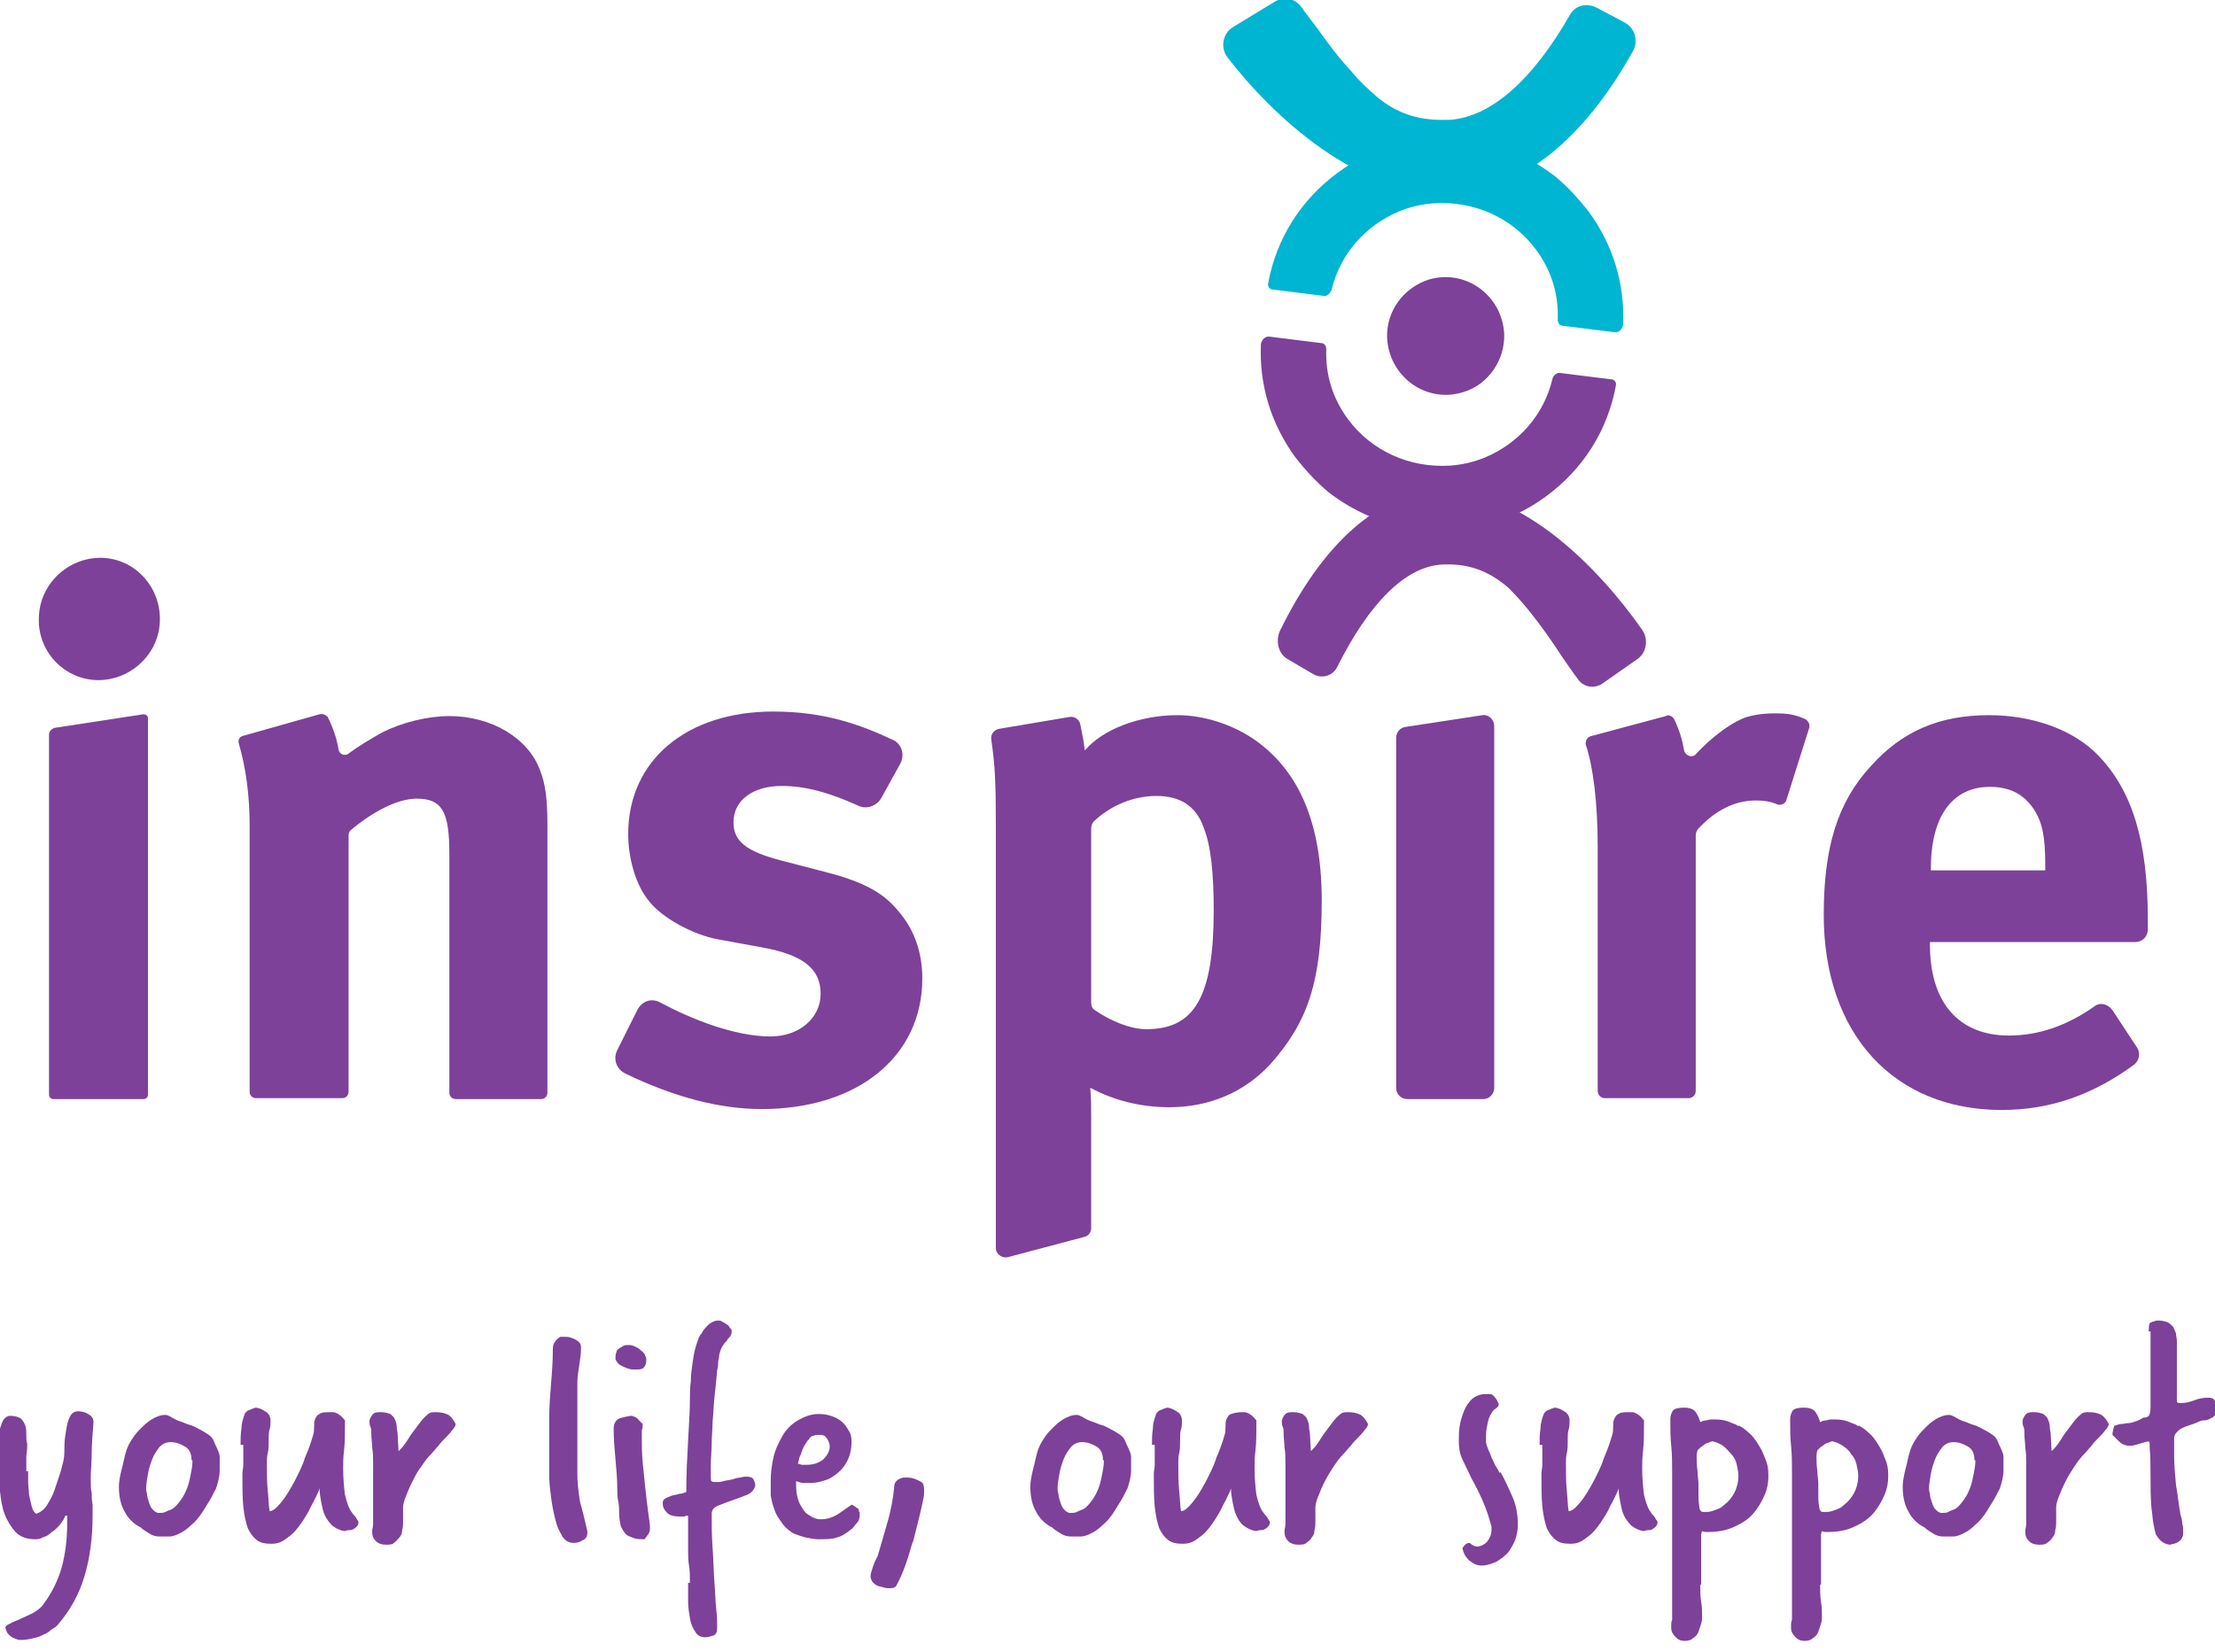 <?xml version="1.0" encoding="utf-8"?>
<!-- Generator: Adobe Illustrator 22.1.0, SVG Export Plug-In . SVG Version: 6.00 Build 0)  -->
<svg version="1.1" xmlns="http://www.w3.org/2000/svg" xmlns:xlink="http://www.w3.org/1999/xlink" x="0px" y="0px"
	 viewBox="0 0 244 182" style="enable-background:new 0 0 244 182;" xml:space="preserve">
<style type="text/css">
	.st0{fill:#7D4199;}
	.st1{fill:#00B5D1;}
</style>
<g id="Layer_2">
</g>
<g id="Layer_1">
	<title>inspire-logo</title>
	<path class="st0" d="M17.6,68.7c-0.2,3-2.5,5.5-5.4,6.1c-4.4,0.9-8.3-2.7-7.9-7.1c0.2-3,2.5-5.5,5.4-6.1
		C14.1,60.7,17.9,64.3,17.6,68.7z M16.3,79.1v41.5c0,0.3-0.2,0.5-0.5,0.5H5.9c-0.3,0-0.5-0.2-0.5-0.5V80.9c0-0.3,0.3-0.6,0.6-0.7
		l9.8-1.5C16.1,78.7,16.3,78.9,16.3,79.1z"/>
	<path class="st0" d="M36.1,79c0.6,1.2,1,2.4,1.2,3.6c0.1,0.5,0.6,0.7,1,0.5c1.2-0.9,2.4-1.6,3.8-2.4c2.2-1.1,5-1.8,7.4-1.8
		c4.6,0,8.7,2.4,10,6c0.6,1.5,0.8,3.3,0.8,5.9v29.6c0,0.4-0.3,0.7-0.7,0.7h-9.4c-0.4,0-0.7-0.3-0.7-0.7V94.1c0-4.7-0.8-6.1-3.6-6.1
		c-2.1,0-4.8,1.4-7.3,3.5c-0.1,0.1-0.2,0.3-0.2,0.5v28.3c0,0.4-0.3,0.7-0.7,0.7h-9.5c-0.4,0-0.7-0.3-0.7-0.7V91
		c0-3.3-0.4-6.4-1.2-9.1c-0.1-0.4,0.1-0.7,0.4-0.8l8.5-2.4C35.6,78.6,35.9,78.8,36.1,79z"/>
	<path class="st0" d="M97.1,87.9c-0.5,0.9-1.6,1.3-2.5,0.9c-3.3-1.5-5.9-2.2-8.5-2.2c-3.2,0-5.3,1.6-5.3,4c0,2.1,1.4,3.2,5.2,4.2
		l5,1.3c5.1,1.3,6.8,2.8,8.3,4.7c1.5,1.9,2.3,4.3,2.3,7c0,8.6-7.1,14.4-17.7,14.4c-4.6,0-9.6-1.3-15-3.9c-1-0.5-1.4-1.6-0.9-2.6
		l2.2-4.4c0.5-1,1.6-1.4,2.6-0.8c3.4,1.8,8.1,3.7,12.1,3.7c3.1,0,5.5-2,5.5-4.7c0-2.8-2-4.3-6.4-5.1l-4.9-0.9
		c-2.8-0.5-6.2-2.4-7.6-4.2c-1.5-1.8-2.3-4.8-2.3-7.4c0-8.1,6.4-13.5,16-13.5c5.7,0,9.7,1.5,13.1,3.1c1,0.4,1.4,1.6,0.9,2.6
		L97.1,87.9z"/>
	<path class="st0" d="M117.8,79c0.6-0.1,1.1,0.3,1.2,0.8c0.2,1,0.4,1.9,0.5,2.9c0,0,0,0,0,0c1.9-2.3,6-3.9,10.2-3.9
		c2.9,0,5.9,1,8.2,2.5c4.5,3,7.7,8.3,7.7,17.9c0,8.9-1.5,13.4-5.7,18.1c-2.8,3-6.6,4.7-11.1,4.7c-3.2,0-6.2-0.8-8.6-2.1
		c0,0-0.1,0-0.1,0c0.1,1,0.1,2.1,0.1,3.3v12.1c0,0.5-0.3,0.9-0.8,1l-8.3,2.2c-0.7,0.2-1.4-0.3-1.4-1V90.9c0-4.9-0.1-6.6-0.5-9.4
		c-0.1-0.6,0.3-1.1,0.9-1.2L117.8,79z M126.3,113.4c5.3,0,7.4-3.6,7.4-13.1c0-4-0.3-7.1-1.1-9.1c-0.8-2.3-2.5-3.5-5.2-3.5
		c-2.5,0-5,1-6.9,2.8c-0.2,0.2-0.3,0.5-0.3,0.8l0,19.2c0,0.3,0.1,0.6,0.4,0.8C122.2,112.4,124.4,113.4,126.3,113.4z"/>
	<path class="st0" d="M164.6,80v39.9c0,0.6-0.5,1.2-1.2,1.2H155c-0.6,0-1.2-0.5-1.2-1.2V81.3c0-0.6,0.4-1.1,1-1.2l8.5-1.3
		C164,78.7,164.6,79.3,164.6,80z"/>
	<path class="st0" d="M184.4,79.2c0.5,1,0.9,2.2,1.1,3.4c0.1,0.7,1,1,1.4,0.4c1.5-1.6,3.4-3.1,5-3.8c0.9-0.4,2.3-0.6,3.6-0.6
		c1.4,0,2.1,0.1,3.3,0.6c0.4,0.2,0.6,0.6,0.5,1l-2.5,7.9c-0.1,0.5-0.7,0.7-1.1,0.5c-0.7-0.3-1.4-0.4-2.3-0.4c-2.3,0-4.5,1.1-6.4,3.2
		c-0.1,0.2-0.2,0.4-0.2,0.6v28.2c0,0.5-0.4,0.8-0.8,0.8h-9.2c-0.5,0-0.8-0.4-0.8-0.8V93.4c0-5-0.5-8.9-1.3-11.3
		c-0.1-0.4,0.1-0.9,0.6-1l8.2-2.2C183.8,78.7,184.2,78.9,184.4,79.2z"/>
	<path class="st0" d="M235.4,115.4c0.4,0.6,0.3,1.4-0.3,1.9c-4.5,3.3-9.2,5-14.6,5c-11.9,0-19.6-8.4-19.6-21.5
		c0-7.4,1.5-12.4,5.2-16.4c3.4-3.8,7.5-5.6,13-5.6c4.8,0,9.3,1.6,12,4.4c3.8,3.9,5.5,9.5,5.5,18.1v1.1c0,0.8-0.6,1.4-1.4,1.4h-22.6
		v0.3c0,6.4,3.2,10,8.7,10c3.3,0,6.4-1.1,9.4-3.2c0.6-0.5,1.5-0.3,2,0.4L235.4,115.4z M225.3,95.8v-0.5c0-3.1-0.3-4.7-1.3-6.2
		c-1.1-1.6-2.6-2.4-4.8-2.4c-4.1,0-6.5,3.2-6.5,9v0.2H225.3z"/>
	<g>
		<g>
			<path class="st0" d="M158.5,54.1c-6.7,0.3-12.8,5.8-17.5,15.4c-0.5,1.1-0.2,2.5,0.8,3.1l2.9,1.7c0.9,0.5,2.1,0.2,2.6-0.8
				c3.5-7,7.5-11.1,11.6-11.3c2.4-0.1,4.8,0.4,7.3,2.6c0.8,0.8,1.7,1.8,2.4,2.7c1.2,1.5,2.4,3.2,3.5,4.9c0.3,0.4,1,1.5,1.7,2.4
				c0.6,0.9,1.7,1.1,2.6,0.6l4-2.8c1-0.7,1.2-2.2,0.5-3.2C176.3,62.8,167.6,53.7,158.5,54.1z"/>
		</g>
	</g>
	<g>
		<g>
			<path class="st1" d="M160.1,21.3c7.6-0.4,14.4-6,19.8-15.7c0.6-1.1,0.2-2.5-0.9-3.1l-3.2-1.7c-1.1-0.5-2.3-0.2-2.9,0.9
				c-4,7-8.6,11.2-13.2,11.5c-2.7,0.1-5.4-0.3-8.1-2.6c-0.9-0.8-1.9-1.7-2.7-2.7c-1.4-1.5-2.6-3.1-3.8-4.8c-0.3-0.4-1.1-1.4-1.8-2.4
				c-0.7-0.9-1.9-1.1-2.9-0.5l-4.6,2.8c-1.1,0.7-1.4,2.2-0.6,3.3C140.2,12.8,149.8,21.8,160.1,21.3z"/>
		</g>
	</g>
	<path class="st0" d="M165.7,36.8c0.1,2.9-1.8,5.6-4.5,6.4c-4.1,1.3-8.2-1.7-8.4-6c-0.1-2.9,1.8-5.5,4.6-6.4
		C161.5,29.6,165.5,32.6,165.7,36.8z"/>
	<g>
		<g>
			<path class="st0" d="M171,41.8c-0.9,3.8-3.6,7-7.4,8.6c-1.2,0.5-2.5,0.8-3.8,0.9c-4.5,0.3-8.7-1.6-11.3-5.1
				c-1.7-2.3-2.5-4.9-2.4-7.7c0-0.4-0.2-0.7-0.6-0.7l-5.6-0.7c-0.5-0.1-0.9,0.3-1,0.8c-0.2,4.5,1.1,8.8,3.8,12.5
				c1.1,1.4,2.3,2.7,3.6,3.8c2.7,2.1,5.9,3.5,9.3,4.1c5.2,0.8,10.5-0.5,14.7-3.6c4.1-3,6.8-7.3,7.7-12.2c0.1-0.4-0.2-0.7-0.5-0.7
				l-5.6-0.7C171.6,41,171.1,41.3,171,41.8z"/>
		</g>
	</g>
	<g>
		<g>
			<path class="st1" d="M146.7,31.9c0.9-3.8,3.6-7,7.4-8.6c1.2-0.5,2.5-0.8,3.8-0.9c4.5-0.3,8.7,1.6,11.3,5.1
				c1.7,2.3,2.5,4.9,2.4,7.7c0,0.4,0.2,0.7,0.6,0.7l5.6,0.7c0.5,0.1,0.9-0.3,1-0.8c0.2-4.5-1.1-8.8-3.8-12.5
				c-1.1-1.4-2.3-2.7-3.6-3.8c-2.7-2.1-5.9-3.5-9.3-4.1c-5.2-0.8-10.5,0.5-14.7,3.6c-4.1,3-6.8,7.3-7.7,12.2
				c-0.1,0.4,0.2,0.7,0.5,0.7l5.6,0.7C146.1,32.7,146.5,32.4,146.7,31.9z"/>
		</g>
	</g>
	<path class="st0" d="M3.1,162.1c0,0.3,0,0.7,0,1.2c0,0.5,0.1,0.9,0.1,1.4c0.1,0.5,0.2,0.9,0.3,1.3c0.1,0.4,0.3,0.7,0.5,0.8
		c0.5-0.2,0.9-0.5,1.2-1c0.3-0.5,0.6-1,0.8-1.6c0.2-0.6,0.4-1.2,0.6-1.8c0.2-0.6,0.3-1.1,0.4-1.5c0.1-0.5,0.1-1,0.1-1.6
		c0-0.6,0.1-1.2,0.2-1.8c0.1-0.6,0.2-1,0.4-1.4c0.2-0.4,0.5-0.6,0.9-0.6c0.4,0,0.8,0.1,1.1,0.3c0.4,0.2,0.6,0.5,0.6,0.9
		c-0.1,1.3-0.2,2.5-0.2,3.5c0,1-0.1,1.8-0.1,2.4c0,0.2,0,0.5,0,0.8c0,0.4,0,0.7,0.1,1.1c0,0.4,0,0.8,0.1,1.3c0,0.4,0,0.8,0,1.2
		c0,2.5-0.3,4.7-0.9,6.7c-0.6,2-1.6,3.8-3,5.4c-0.2,0.2-0.4,0.3-0.7,0.5c-0.2,0.2-0.5,0.4-0.8,0.5c-0.3,0.2-0.7,0.3-1.1,0.4
		c-0.4,0.1-0.9,0.2-1.4,0.2c-0.1,0-0.3,0-0.5-0.1c-0.2-0.1-0.4-0.1-0.6-0.3c-0.2-0.1-0.3-0.3-0.4-0.4c-0.1-0.2-0.2-0.4-0.2-0.6
		c0-0.1,0.2-0.3,0.5-0.4c0.3-0.2,0.7-0.3,1.1-0.5c0.4-0.2,0.9-0.4,1.3-0.6c0.4-0.2,0.8-0.5,1.1-0.8c1.1-1.4,1.8-2.9,2.2-4.3
		c0.4-1.5,0.6-3.1,0.6-4.7c0-0.2,0-0.4,0-0.5c0-0.2,0-0.3,0-0.5c0,0-0.1,0-0.2,0c-0.1,0.3-0.3,0.6-0.6,1c-0.3,0.3-0.5,0.6-0.9,0.8
		c-0.3,0.3-0.6,0.5-1,0.6c-0.3,0.2-0.6,0.2-0.9,0.2c-0.9,0-1.6-0.3-2.1-0.8c-0.5-0.6-0.9-1.2-1.2-2s-0.4-1.6-0.5-2.5
		c-0.1-0.9-0.1-1.6-0.1-2.2c0-0.1,0-0.3,0-0.4c0-0.1,0-0.3,0-0.4c0-0.4,0-0.8,0-1.1c0-0.4,0-0.7,0-1.1c0-0.3,0-0.6,0-1
		c0-0.4,0.1-0.7,0.2-1c0.1-0.3,0.2-0.6,0.4-0.8c0.2-0.2,0.4-0.3,0.6-0.3c0.5,0,0.9,0.1,1.2,0.3c0.2,0.2,0.4,0.5,0.5,0.8
		c0.1,0.3,0.1,0.7,0.1,1c0,0.4,0,0.7,0.1,1c0,0.3,0,0.7-0.1,1.3c0,0.5,0,0.9,0,1.2V162.1z"/>
	<path class="st0" d="M17.6,169.3c-0.4,0-0.8-0.1-1.1-0.3c-0.3-0.2-0.7-0.4-1-0.7c-0.8-0.4-1.4-1-1.8-1.8c-0.4-0.7-0.6-1.6-0.6-2.7
		c0-0.5,0.1-1.1,0.3-1.9c0.2-0.7,0.3-1.4,0.5-2c0.1-0.3,0.2-0.6,0.5-1.1c0.3-0.5,0.6-0.9,1-1.3c0.4-0.4,0.8-0.8,1.3-1.1
		c0.5-0.3,1-0.5,1.5-0.5c0.2,0,0.4,0.1,0.6,0.2c0.3,0.2,0.7,0.4,1,0.5c0.4,0.1,0.7,0.3,1.1,0.4c0.4,0.1,0.7,0.3,1.1,0.5
		c0.4,0.2,0.7,0.4,1,0.6c0.3,0.2,0.5,0.5,0.6,0.8c0.1,0.3,0.3,0.6,0.4,0.9c0.1,0.2,0.2,0.5,0.2,0.7s0,0.5,0,0.8v0.7
		c0,0.7-0.2,1.4-0.4,2c-0.3,0.6-0.6,1.2-1,1.8c-0.2,0.3-0.4,0.7-0.7,1.1c-0.3,0.4-0.6,0.8-1,1.1c-0.4,0.4-0.8,0.7-1.2,0.9
		c-0.4,0.2-0.8,0.4-1.3,0.4c-0.1,0-0.2,0-0.4,0c-0.1,0-0.3,0-0.4,0H17.6z M21.1,160.9c0-0.7-0.2-1.2-0.7-1.5c-0.5-0.3-1-0.5-1.6-0.5
		c-0.5,0-0.9,0.2-1.2,0.5c-0.3,0.4-0.6,0.8-0.8,1.3c-0.2,0.5-0.4,1.1-0.5,1.7c-0.1,0.6-0.2,1.1-0.2,1.6c0,0.1,0,0.3,0.1,0.6
		c0,0.3,0.1,0.6,0.2,0.9s0.2,0.6,0.4,0.8c0.2,0.2,0.4,0.4,0.7,0.4c0.3,0,0.5,0,0.7-0.1c0.2-0.1,0.4-0.2,0.7-0.3c0.4-0.2,0.7-0.6,1-1
		c0.3-0.4,0.5-0.8,0.7-1.3c0.2-0.5,0.3-1,0.4-1.5c0.1-0.5,0.2-1,0.2-1.5V160.9z"/>
	<path class="st0" d="M26.5,159.2c0-0.6,0-1.2,0.1-1.8c0-0.6,0.2-1.2,0.4-1.7c0,0,0.1-0.1,0.2-0.2c0.1-0.1,0.2-0.1,0.4-0.2
		c0.1,0,0.1,0,0.2-0.1c0.1,0,0.2,0,0.3-0.1c0.4,0,0.8,0.2,1.1,0.4c0.4,0.2,0.6,0.6,0.6,1c0,0.4,0,0.7-0.1,1c-0.1,0.3-0.1,0.6-0.1,1
		c0,0.7,0,1.2-0.1,1.6c-0.1,0.4-0.1,0.7-0.1,1.1c0,1.1,0,2.2,0.1,3.1c0.1,1,0.1,1.7,0.2,2.2c0.4,0,0.8-0.4,1.3-1
		c0.5-0.6,0.9-1.3,1.4-2.2c0.4-0.8,0.9-1.7,1.2-2.7c0.4-0.9,0.7-1.8,0.9-2.5c0.1-0.3,0.1-0.6,0.1-0.9c0-0.3,0-0.6,0.1-0.8
		c0.1-0.2,0.2-0.5,0.5-0.6c0.2-0.2,0.7-0.2,1.3-0.2c0,0,0,0,0.1,0c0,0,0,0,0.1,0c0.2,0,0.4,0.1,0.7,0.3c0.3,0.2,0.4,0.4,0.6,0.6
		c0,1.4,0,2.5-0.1,3.3c-0.1,0.8-0.1,1.5-0.1,2c0,1.1,0.1,2.1,0.2,2.9c0.2,0.8,0.4,1.5,0.8,2c0.1,0.2,0.3,0.3,0.4,0.5
		c0.1,0.2,0.2,0.3,0.3,0.5c0,0.2-0.1,0.4-0.2,0.5c-0.1,0.1-0.2,0.2-0.4,0.3s-0.3,0.1-0.5,0.1c-0.2,0-0.3,0.1-0.5,0.1
		c-0.5-0.1-0.9-0.3-1.3-0.6c-0.3-0.3-0.6-0.7-0.8-1.1c-0.2-0.4-0.3-0.9-0.4-1.4c-0.1-0.5-0.2-1.1-0.2-1.6l-0.1,0.3
		c-0.2,0.4-0.4,0.9-0.8,1.6c-0.3,0.7-0.7,1.3-1.1,1.9c-0.4,0.6-0.9,1.2-1.5,1.6c-0.6,0.5-1.1,0.7-1.8,0.7c-0.7,0-1.2-0.1-1.6-0.4
		c-0.4-0.3-0.7-0.7-1-1.3c-0.2-0.6-0.4-1.4-0.5-2.4s-0.1-2.2-0.1-3.6c0-0.3,0.1-0.7,0.1-1s0-0.7,0-1V159.2z"/>
	<path class="st0" d="M41,168.6c0-0.1,0.1-0.3,0.1-0.7c0-0.3,0-0.7,0-1.2c0-0.4,0-0.9,0-1.4c0-0.5,0-1,0-1.4c0-0.4,0-0.8,0-1.1
		c0-0.3,0-0.5,0-0.5v-1.2c0-0.5,0-1-0.1-1.6c0-0.5-0.1-1-0.1-1.6v-0.1c0-0.2,0-0.4-0.1-0.6c-0.1-0.2-0.1-0.4-0.1-0.7
		c0.1-0.3,0.2-0.5,0.4-0.7c0.2-0.2,0.5-0.2,0.9-0.2c0.4,0,0.7,0.1,1,0.2c0.2,0.2,0.4,0.3,0.5,0.6c0.1,0.2,0.2,0.5,0.2,0.8
		c0,0.3,0.1,0.6,0.1,0.8l0.1,1.9c0.2-0.2,0.5-0.5,0.7-0.8c0.3-0.4,0.5-0.8,0.8-1.2c0.3-0.4,0.6-0.8,0.9-1.2c0.3-0.4,0.6-0.7,1-1
		c0.2-0.1,0.4-0.1,0.7-0.1c0.6,0,1,0.1,1.4,0.3c0.3,0.2,0.6,0.6,0.8,1c0,0.2-0.2,0.5-0.4,0.7c-0.2,0.3-0.5,0.6-0.7,0.8
		c-0.3,0.3-0.6,0.6-0.8,0.9c-0.3,0.3-0.5,0.6-0.8,0.9c-0.4,0.4-0.7,0.8-1.1,1.4c-0.4,0.5-0.7,1.1-1,1.7c-0.3,0.6-0.5,1.1-0.7,1.6
		c-0.2,0.5-0.3,0.9-0.3,1.2c0,0.2,0,0.5,0,0.8c0,0.3,0,0.6,0,0.8c0,0.3,0,0.6-0.1,0.9c0,0.3-0.1,0.6-0.3,0.8s-0.3,0.4-0.6,0.6
		c-0.2,0.2-0.5,0.2-0.9,0.2c-0.4,0-0.8-0.1-1.1-0.4c-0.3-0.3-0.4-0.6-0.4-1V168.6z"/>
	<path class="st0" d="M64.7,168.7c0,0,0,0.1,0,0.1c0,0,0,0.1,0,0.1c0,0.4-0.2,0.7-0.5,0.8c-0.3,0.2-0.6,0.3-1,0.3
		c-0.6,0-1.1-0.3-1.4-1c-0.4-0.6-0.6-1.4-0.8-2.3c-0.2-0.9-0.3-1.7-0.4-2.6c-0.1-0.8-0.1-1.5-0.1-1.9c0-1.2,0-2.2,0-3.1
		c0-0.9,0-1.9,0-2.8c0-1.3,0.1-2.6,0.2-3.8c0.1-1.2,0.2-2.5,0.2-3.9c0-0.3,0.1-0.6,0.2-0.7c0.1-0.2,0.3-0.4,0.6-0.6
		c0.2,0,0.4,0,0.7,0c0.3,0,0.5,0.1,0.8,0.2c0.2,0.1,0.4,0.2,0.6,0.4c0.2,0.2,0.2,0.4,0.2,0.7c0,0.6-0.1,1.2-0.2,1.9
		c-0.1,0.6-0.2,1.2-0.2,1.9c0,0.9,0,1.7,0,2.4c0,0.7,0,1.4,0,2.1c0,0.6,0,1.2,0,1.7c0,0.6,0,1.1,0,1.7c0,0.4,0,0.8,0,1.1
		c0,0.4,0,0.7,0,1c0,0.9,0.1,1.9,0.3,3.1C64.3,166.9,64.5,167.9,64.7,168.7z"/>
	<path class="st0" d="M71.6,168.3c0,0.2,0,0.4-0.1,0.6c-0.1,0.2-0.3,0.4-0.5,0.7c-0.4,0-0.8,0-1.1-0.1c-0.3-0.1-0.6-0.2-0.9-0.4
		c-0.2-0.2-0.4-0.5-0.6-0.9c-0.1-0.4-0.2-0.9-0.2-1.6c0-0.4,0-0.8-0.1-1.2c-0.1-0.4-0.1-0.8-0.1-1.2c0-1.2-0.1-2.3-0.2-3.4
		c-0.1-1.1-0.2-2.2-0.2-3.4c0-0.5,0.2-0.9,0.6-1.1c0.2-0.1,0.5-0.1,0.7-0.2c0.2,0,0.4-0.1,0.7-0.1c0.3,0.1,0.6,0.2,0.7,0.4
		c0.2,0.2,0.3,0.3,0.5,0.5c0,0.2,0,0.5-0.1,0.7c0,0.2,0,0.5,0,0.7c0,0.9,0,1.8,0.1,2.9c0.1,1,0.2,2,0.3,2.9c0.1,0.9,0.2,1.8,0.3,2.5
		c0.1,0.8,0.2,1.3,0.2,1.7V168.3z M68.5,148.4c0.1-0.1,0.3-0.2,0.6-0.2c0.2,0,0.5,0,0.7,0.1c0.2,0.1,0.5,0.2,0.7,0.4
		c0.2,0.2,0.4,0.3,0.5,0.5c0.1,0.2,0.2,0.4,0.2,0.6c0,0.4-0.1,0.7-0.3,0.9c-0.2,0.2-0.5,0.2-0.9,0.2c-0.3,0-0.5,0-0.8-0.1
		c-0.3-0.1-0.5-0.2-0.7-0.3c-0.2-0.1-0.4-0.2-0.5-0.4c-0.1-0.1-0.2-0.3-0.2-0.4c0-0.3,0-0.5,0.1-0.7
		C67.9,148.8,68.1,148.6,68.5,148.4z"/>
	<path class="st0" d="M76,174.4c0-0.7,0-1.3-0.1-1.9c-0.1-0.6-0.1-1.2-0.1-1.8c0-0.5,0-1,0-1.5c0-0.5,0-1,0-1.5v-0.7
		c-0.1,0-0.3,0-0.4,0.1c-0.1,0-0.2,0-0.4,0c-0.7,0-1.2-0.1-1.5-0.4c-0.3-0.3-0.5-0.6-0.5-1.1c0-0.2,0.1-0.4,0.3-0.5
		c0.2-0.1,0.4-0.2,0.7-0.3c0.3-0.1,0.6-0.1,0.8-0.2c0.3,0,0.5-0.1,0.8-0.2c0-2,0.1-3.9,0.2-5.7c0.1-1.8,0.2-3.3,0.2-4.6
		c0-0.6,0-1.2,0.1-1.9c0-0.7,0.1-1.4,0.2-2.1c0.1-0.7,0.2-1.3,0.4-1.9c0.2-0.6,0.3-1,0.6-1.3l0.1-0.2c0.2-0.3,0.4-0.5,0.7-0.8
		c0.3-0.2,0.6-0.4,1-0.4c0.1,0,0.3,0,0.4,0.1c0.2,0.1,0.4,0.2,0.5,0.3c0.2,0.1,0.3,0.2,0.4,0.4c0.1,0.1,0.2,0.2,0.2,0.3
		c0,0.2,0,0.4-0.1,0.5c0,0.1-0.1,0.2-0.2,0.3c-0.1,0.1-0.2,0.2-0.2,0.3c-0.1,0.1-0.2,0.2-0.3,0.3c-0.1,0.2-0.3,0.4-0.4,0.7
		c-0.1,0.3-0.2,0.6-0.2,0.9c-0.1,0.3-0.1,0.6-0.1,0.8c0,0.3-0.1,0.5-0.1,0.6c-0.1,1.1-0.2,2.1-0.3,3c-0.1,0.9-0.1,1.7-0.2,2.6
		c0,0.8-0.1,1.6-0.1,2.4c0,0.8-0.1,1.6-0.1,2.5c0,0.2,0,0.4,0,0.6c0,0.2,0,0.4,0,0.6c0,0.3,0,0.5,0.1,0.5c0.1,0.1,0.2,0.1,0.5,0.1
		c0.2,0,0.5,0,0.8-0.1c0.3-0.1,0.6-0.1,1-0.2c0.3-0.1,0.6-0.2,0.9-0.2c0.3-0.1,0.5-0.1,0.6-0.1c0.4,0,0.7,0.1,0.8,0.3
		c0.1,0.2,0.2,0.4,0.2,0.7c-0.1,0.4-0.4,0.8-0.9,1c-0.5,0.2-1,0.4-1.6,0.6c-0.6,0.2-1.1,0.4-1.6,0.6c-0.5,0.2-0.7,0.5-0.7,0.9
		c0,1.2,0,2.5,0.1,3.8c0.1,1.3,0.1,2.5,0.2,3.7c0.1,1.1,0.1,2.2,0.2,3c0.1,0.9,0.1,1.5,0.1,2c0,0.5-0.1,0.8-0.4,0.9
		c-0.3,0.1-0.6,0.2-0.9,0.2c-0.5,0-0.9-0.2-1.1-0.6c-0.3-0.4-0.5-0.9-0.6-1.5c-0.1-0.6-0.2-1.2-0.2-1.9c0-0.6,0-1.2,0-1.7V174.4z"/>
	<path class="st0" d="M84.9,163.2c0-0.9,0.1-1.7,0.3-2.6c0.2-0.9,0.6-1.7,1-2.4c0.4-0.7,1-1.3,1.7-1.7c0.7-0.4,1.4-0.7,2.3-0.7
		c0.6,0,1.1,0.1,1.6,0.3c0.5,0.2,0.8,0.4,1.1,0.7c0.3,0.3,0.5,0.7,0.7,1c0.2,0.4,0.2,0.8,0.2,1.2c0,0.5-0.1,1.1-0.3,1.6
		c-0.2,0.5-0.5,1-0.9,1.4c-0.4,0.4-0.8,0.7-1.4,1c-0.6,0.2-1.2,0.4-1.9,0.4c-0.3,0-0.6,0-0.8,0c-0.2,0-0.5-0.1-0.8-0.2
		c0,0.1,0,0.2,0,0.3c0,0.1,0,0.1,0,0.2c0,0.9,0.2,1.6,0.4,2c0.3,0.5,0.5,0.9,0.8,1.1c0.3,0.2,0.6,0.4,0.9,0.5
		c0.3,0.1,0.5,0.1,0.6,0.1c0.7,0,1.3-0.2,1.8-0.5c0.5-0.3,1-0.7,1.6-1.1c0.1,0,0.2,0.1,0.4,0.2c0.1,0.1,0.3,0.2,0.4,0.3
		c0,0.1,0,0.3,0.1,0.3c0,0.1,0,0.2,0,0.4c0,0.3-0.1,0.6-0.3,0.8c-0.2,0.2-0.3,0.4-0.5,0.6c-0.6,0.5-1.2,0.9-1.7,1
		c-0.5,0.2-1.2,0.2-2.1,0.2c-0.4,0-0.8-0.1-1.4-0.2c-0.6-0.2-1-0.3-1.4-0.5c-0.6-0.4-1-0.8-1.3-1.3c-0.3-0.4-0.6-0.9-0.7-1.3
		c-0.2-0.5-0.3-1-0.4-1.5C84.9,164.3,84.9,163.8,84.9,163.2z M87.9,161.3c0.1,0,0.2,0,0.4,0.1c0.2,0,0.4,0,0.5,0
		c0.8,0,1.4-0.2,1.9-0.6c0.4-0.4,0.7-0.9,0.7-1.4c0-0.3-0.1-0.6-0.3-0.9c-0.2-0.3-0.4-0.4-0.8-0.4c-0.2,0-0.5,0-0.7,0.1
		c-0.2,0-0.4,0.2-0.5,0.4c-0.1,0.1-0.2,0.2-0.3,0.4c-0.1,0.1-0.2,0.3-0.3,0.5c-0.1,0.2-0.2,0.5-0.3,0.8
		C88.1,160.4,88,160.8,87.9,161.3z"/>
	<path class="st0" d="M97.8,167.6c0.4-1.4,0.6-2.7,0.7-3.7c0-0.5,0.2-0.8,0.7-1c0.2-0.1,0.4-0.1,0.7-0.1c0.6,0,1.1,0.2,1.6,0.5
		c0.2,0.1,0.3,0.4,0.3,0.9c0,0.3,0,0.6-0.1,1c-0.3,1.5-0.6,2.6-0.8,3.4c-0.2,0.8-0.3,1.3-0.4,1.4c-0.5,1.8-1,3.3-1.7,4.6
		c-0.1,0.3-0.4,0.4-0.8,0.4c-0.2,0-0.4,0-0.7-0.1s-0.5-0.1-0.7-0.2c-0.2-0.1-0.4-0.3-0.5-0.4c-0.1-0.2-0.2-0.4-0.2-0.6
		c0-0.3,0.1-0.6,0.3-1.2c0.1-0.3,0.3-0.7,0.5-1.1L97.8,167.6z"/>
	<path class="st0" d="M118,169.3c-0.4,0-0.8-0.1-1.1-0.3c-0.3-0.2-0.7-0.4-1-0.7c-0.8-0.4-1.4-1-1.8-1.8c-0.4-0.7-0.6-1.6-0.6-2.7
		c0-0.5,0.1-1.1,0.3-1.9c0.2-0.7,0.3-1.4,0.5-2c0.1-0.3,0.2-0.6,0.5-1.1c0.3-0.5,0.6-0.9,1-1.3s0.8-0.8,1.3-1.1
		c0.5-0.3,1-0.5,1.5-0.5c0.2,0,0.4,0.1,0.6,0.2c0.3,0.2,0.7,0.4,1,0.5c0.4,0.1,0.7,0.3,1.1,0.4c0.4,0.1,0.7,0.3,1.1,0.5
		c0.4,0.2,0.7,0.4,1,0.6c0.3,0.2,0.5,0.5,0.6,0.8c0.1,0.3,0.3,0.6,0.4,0.9c0.1,0.2,0.2,0.5,0.2,0.7c0,0.2,0,0.5,0,0.8v0.7
		c0,0.7-0.2,1.4-0.4,2c-0.3,0.6-0.6,1.2-1,1.8c-0.2,0.3-0.4,0.7-0.7,1.1c-0.3,0.4-0.6,0.8-1,1.1c-0.4,0.4-0.8,0.7-1.2,0.9
		c-0.4,0.2-0.8,0.4-1.3,0.4c-0.1,0-0.2,0-0.4,0c-0.1,0-0.3,0-0.4,0H118z M121.5,160.9c0-0.7-0.2-1.2-0.7-1.5c-0.5-0.3-1-0.5-1.6-0.5
		c-0.5,0-0.9,0.2-1.2,0.5c-0.3,0.4-0.6,0.8-0.8,1.3c-0.2,0.5-0.4,1.1-0.5,1.7c-0.1,0.6-0.2,1.1-0.2,1.6c0,0.1,0,0.3,0.1,0.6
		c0,0.3,0.1,0.6,0.2,0.9c0.1,0.3,0.2,0.6,0.4,0.8c0.2,0.2,0.4,0.4,0.7,0.4c0.3,0,0.5,0,0.7-0.1s0.4-0.2,0.7-0.3c0.4-0.2,0.7-0.6,1-1
		c0.3-0.4,0.5-0.8,0.7-1.3c0.2-0.5,0.3-1,0.4-1.5c0.1-0.5,0.2-1,0.2-1.5V160.9z"/>
	<path class="st0" d="M126.9,159.2c0-0.6,0-1.2,0.1-1.8c0-0.6,0.2-1.2,0.4-1.7c0,0,0.1-0.1,0.2-0.2c0.1-0.1,0.2-0.1,0.4-0.2
		c0.1,0,0.1,0,0.2-0.1c0.1,0,0.2,0,0.3-0.1c0.4,0,0.8,0.2,1.1,0.4c0.4,0.2,0.6,0.6,0.6,1c0,0.4,0,0.7-0.1,1c-0.1,0.3-0.1,0.6-0.1,1
		c0,0.7,0,1.2-0.1,1.6c-0.1,0.4-0.1,0.7-0.1,1.1c0,1.1,0,2.2,0.1,3.1c0.1,1,0.1,1.7,0.2,2.2c0.4,0,0.8-0.4,1.3-1
		c0.5-0.6,0.9-1.3,1.4-2.2c0.4-0.8,0.9-1.7,1.2-2.7c0.4-0.9,0.7-1.8,0.9-2.5c0.1-0.3,0.1-0.6,0.1-0.9c0-0.3,0-0.6,0.1-0.8
		c0.1-0.2,0.2-0.5,0.5-0.6s0.7-0.2,1.3-0.2c0,0,0,0,0.1,0c0,0,0,0,0.1,0c0.2,0,0.4,0.1,0.7,0.3c0.3,0.2,0.4,0.4,0.6,0.6
		c0,1.4,0,2.5-0.1,3.3c-0.1,0.8-0.1,1.5-0.1,2c0,1.1,0.1,2.1,0.2,2.9c0.2,0.8,0.4,1.5,0.8,2c0.1,0.2,0.3,0.3,0.4,0.5
		c0.1,0.2,0.2,0.3,0.3,0.5c0,0.2-0.1,0.4-0.2,0.5c-0.1,0.1-0.2,0.2-0.4,0.3c-0.1,0.1-0.3,0.1-0.5,0.1c-0.2,0-0.3,0.1-0.5,0.1
		c-0.5-0.1-0.9-0.3-1.3-0.6s-0.6-0.7-0.8-1.1s-0.3-0.9-0.4-1.4c-0.1-0.5-0.2-1.1-0.2-1.6l-0.1,0.3c-0.2,0.4-0.4,0.9-0.8,1.6
		c-0.3,0.7-0.7,1.3-1.1,1.9c-0.4,0.6-0.9,1.2-1.5,1.6c-0.6,0.5-1.1,0.7-1.8,0.7c-0.7,0-1.2-0.1-1.6-0.4c-0.4-0.3-0.7-0.7-1-1.3
		c-0.2-0.6-0.4-1.4-0.5-2.4c-0.1-1-0.1-2.2-0.1-3.6c0-0.3,0.1-0.7,0.1-1s0-0.7,0-1V159.2z"/>
	<path class="st0" d="M141.5,168.6c0-0.1,0.1-0.3,0.1-0.7c0-0.3,0-0.7,0-1.2c0-0.4,0-0.9,0-1.4c0-0.5,0-1,0-1.4c0-0.4,0-0.8,0-1.1
		c0-0.3,0-0.5,0-0.5v-1.2c0-0.5,0-1-0.1-1.6c0-0.5-0.1-1-0.1-1.6v-0.1c0-0.2,0-0.4-0.1-0.6c-0.1-0.2-0.1-0.4-0.1-0.7
		c0.1-0.3,0.2-0.5,0.4-0.7c0.2-0.2,0.5-0.2,0.9-0.2c0.4,0,0.7,0.1,1,0.2c0.2,0.2,0.4,0.3,0.5,0.6c0.1,0.2,0.2,0.5,0.2,0.8
		c0,0.3,0.1,0.6,0.1,0.8l0.1,1.9c0.2-0.2,0.5-0.5,0.7-0.8c0.3-0.4,0.5-0.8,0.8-1.2c0.3-0.4,0.6-0.8,0.9-1.2c0.3-0.4,0.6-0.7,1-1
		c0.2-0.1,0.4-0.1,0.7-0.1c0.6,0,1,0.1,1.4,0.3c0.3,0.2,0.6,0.6,0.8,1c0,0.2-0.2,0.5-0.4,0.7c-0.2,0.3-0.5,0.6-0.7,0.8
		c-0.3,0.3-0.6,0.6-0.8,0.9c-0.3,0.3-0.5,0.6-0.8,0.9c-0.4,0.4-0.7,0.8-1.1,1.4s-0.7,1.1-1,1.7c-0.3,0.6-0.5,1.1-0.7,1.6
		c-0.2,0.5-0.3,0.9-0.3,1.2c0,0.2,0,0.5,0,0.8c0,0.3,0,0.6,0,0.8c0,0.3,0,0.6-0.1,0.9c0,0.3-0.1,0.6-0.3,0.8
		c-0.1,0.2-0.3,0.4-0.6,0.6c-0.2,0.2-0.5,0.2-0.9,0.2c-0.4,0-0.8-0.1-1.1-0.4c-0.3-0.3-0.4-0.6-0.4-1V168.6z"/>
	<path class="st0" d="M165.3,162.2c0.5,0.9,0.9,1.8,1.3,2.7c0.4,0.9,0.6,1.9,0.6,3.1c0,0.6-0.1,1.1-0.3,1.7c-0.2,0.5-0.5,1-0.8,1.4
		c-0.4,0.4-0.8,0.7-1.3,1c-0.5,0.2-1,0.4-1.6,0.4c-0.5,0-0.9-0.2-1.4-0.6c-0.4-0.4-0.6-0.8-0.7-1.3c0.1-0.2,0.2-0.3,0.3-0.4
		c0.1-0.1,0.3-0.2,0.5-0.2c0.3,0.3,0.6,0.4,0.8,0.4c0.4,0,0.8-0.2,1.1-0.5c0.3-0.4,0.5-0.8,0.5-1.3c0-0.2,0-0.3,0-0.4
		c-0.3-1.1-0.6-2-1-2.9c-0.4-0.9-0.8-1.7-1.2-2.4c-0.4-0.8-0.7-1.5-1-2.1s-0.4-1.3-0.4-2c0-0.6,0-1.1,0.1-1.7
		c0.1-0.6,0.3-1.2,0.5-1.7c0.2-0.5,0.5-0.9,0.9-1.3c0.4-0.3,0.9-0.5,1.5-0.5c0.1,0,0.1,0,0.2,0c0.1,0,0.1,0,0.2,0
		c0.2,0,0.4,0.1,0.6,0.4c0.2,0.2,0.3,0.5,0.4,0.7c0,0.2-0.1,0.3-0.2,0.4c-0.1,0.1-0.3,0.2-0.4,0.3c-0.3,0.4-0.5,0.8-0.6,1.3
		c-0.1,0.5-0.2,0.9-0.2,1.4v0.8c0,0.2,0.1,0.4,0.2,0.7c0.1,0.3,0.3,0.6,0.4,1c0.2,0.3,0.3,0.7,0.5,1c0.2,0.3,0.3,0.5,0.4,0.7
		L165.3,162.2z"/>
	<path class="st0" d="M169.6,159.2c0-0.6,0-1.2,0.1-1.8c0-0.6,0.2-1.2,0.4-1.7c0,0,0.1-0.1,0.2-0.2s0.2-0.1,0.4-0.2
		c0.1,0,0.1,0,0.2-0.1c0.1,0,0.2,0,0.3-0.1c0.4,0,0.8,0.2,1.1,0.4c0.4,0.2,0.6,0.6,0.6,1c0,0.4,0,0.7-0.1,1c-0.1,0.3-0.1,0.6-0.1,1
		c0,0.7,0,1.2-0.1,1.6c-0.1,0.4-0.1,0.7-0.1,1.1c0,1.1,0,2.2,0.1,3.1c0.1,1,0.1,1.7,0.2,2.2c0.4,0,0.8-0.4,1.3-1
		c0.5-0.6,0.9-1.3,1.4-2.2c0.4-0.8,0.9-1.7,1.2-2.7c0.4-0.9,0.7-1.8,0.9-2.5c0.1-0.3,0.1-0.6,0.1-0.9c0-0.3,0-0.6,0.1-0.8
		c0.1-0.2,0.2-0.5,0.5-0.6c0.2-0.2,0.7-0.2,1.3-0.2c0,0,0,0,0.1,0c0,0,0,0,0.1,0c0.2,0,0.4,0.1,0.7,0.3c0.3,0.2,0.4,0.4,0.6,0.6
		c0,1.4,0,2.5-0.1,3.3c-0.1,0.8-0.1,1.5-0.1,2c0,1.1,0.1,2.1,0.2,2.9c0.2,0.8,0.4,1.5,0.8,2c0.1,0.2,0.3,0.3,0.4,0.5
		c0.1,0.2,0.2,0.3,0.3,0.5c0,0.2-0.1,0.4-0.2,0.5c-0.1,0.1-0.2,0.2-0.4,0.3c-0.1,0.1-0.3,0.1-0.5,0.1c-0.2,0-0.3,0.1-0.5,0.1
		c-0.5-0.1-0.9-0.3-1.3-0.6c-0.3-0.3-0.6-0.7-0.8-1.1s-0.3-0.9-0.4-1.4c-0.1-0.5-0.2-1.1-0.2-1.6l-0.1,0.3c-0.2,0.4-0.4,0.9-0.8,1.6
		c-0.3,0.7-0.7,1.3-1.1,1.9c-0.4,0.6-0.9,1.2-1.5,1.6c-0.6,0.5-1.1,0.7-1.8,0.7c-0.7,0-1.2-0.1-1.6-0.4c-0.4-0.3-0.7-0.7-1-1.3
		c-0.2-0.6-0.4-1.4-0.5-2.4c-0.1-1-0.1-2.2-0.1-3.6c0-0.3,0.1-0.7,0.1-1s0-0.7,0-1V159.2z"/>
	<path class="st0" d="M187.3,174.6c0,0.7,0,1.3,0.1,1.9c0.1,0.6,0.1,1.1,0.1,1.6c0,0.2,0,0.5-0.1,0.8c-0.1,0.3-0.2,0.6-0.3,0.9
		c-0.1,0.3-0.3,0.5-0.6,0.7c-0.2,0.2-0.5,0.3-0.9,0.3c-0.4,0-0.7-0.1-1-0.4c-0.3-0.3-0.5-0.6-0.5-1c0-0.1,0-0.3,0-0.4
		c0-0.2,0-0.3,0.1-0.5c0-0.4,0-0.8,0-1.2c0-0.4,0-0.8,0-1.2c0-1.2,0-2.5,0-3.7c0-1.2,0-2.5,0-3.9c0-1,0-2,0-3c0-1,0-2.1,0-3.3
		c0-1,0-1.9-0.1-2.9c-0.1-0.9-0.1-1.9-0.1-2.9c0-0.4,0.1-0.7,0.3-1c0.2-0.2,0.6-0.3,1.2-0.3c0.7,0,1.1,0.2,1.3,0.5
		c0.2,0.3,0.4,0.7,0.5,1.1c0.2-0.1,0.4-0.2,0.7-0.2c0.3-0.1,0.5-0.1,0.7-0.1h0.2c0.6,0,1.1,0.1,1.4,0.2c0.3,0.1,0.7,0.3,1,0.4
		l0.1,0.1c0,0,0,0,0.1,0c0,0,0,0,0.1,0c0.4,0.2,0.9,0.6,1.3,1c0.4,0.4,0.7,0.9,1,1.4c0.3,0.5,0.5,1.1,0.7,1.6
		c0.2,0.6,0.2,1.1,0.2,1.6c0,0.6-0.1,1.3-0.4,2c-0.3,0.7-0.7,1.4-1.2,2c-0.5,0.6-1.2,1.1-2.1,1.5c-0.8,0.4-1.8,0.6-2.9,0.6
		c-0.1,0-0.2,0-0.3,0s-0.2,0-0.4-0.1c0,0.1-0.1,0.2-0.1,0.4c0,0.2,0,0.6,0,1.2V174.6z M190.3,165.5c0.8-0.8,1.2-1.8,1.2-2.9
		c0-0.4-0.1-0.8-0.2-1.3c-0.1-0.4-0.3-0.8-0.6-1.1s-0.5-0.6-0.9-0.9c-0.3-0.2-0.7-0.4-1.2-0.5l-0.5,0.2c-0.1,0-0.3,0.1-0.5,0.3
		c-0.2,0.1-0.3,0.2-0.4,0.3c0,0,0,0-0.1,0.1c0,0,0,0-0.1,0.1c0,0-0.1,0.3-0.1,0.7c0,0.4,0,1,0.1,1.6c0,0.6,0.1,1,0.1,1.3v1.2
		c0,0.5,0,1,0.1,1.4c0,0.4,0.2,0.6,0.4,0.6c0.4,0,0.7,0,1-0.1c0.3-0.1,0.6-0.2,1-0.4L190.3,165.5z"/>
	<path class="st0" d="M200.5,174.6c0,0.7,0,1.3,0.1,1.9c0.1,0.6,0.1,1.1,0.1,1.6c0,0.2,0,0.5-0.1,0.8c-0.1,0.3-0.2,0.6-0.3,0.9
		c-0.1,0.3-0.3,0.5-0.6,0.7c-0.2,0.2-0.5,0.3-0.9,0.3c-0.4,0-0.7-0.1-1-0.4c-0.3-0.3-0.5-0.6-0.5-1c0-0.1,0-0.3,0-0.4
		c0-0.2,0-0.3,0.1-0.5c0-0.4,0-0.8,0-1.2c0-0.4,0-0.8,0-1.2c0-1.2,0-2.5,0-3.7c0-1.2,0-2.5,0-3.9c0-1,0-2,0-3c0-1,0-2.1,0-3.3
		c0-1,0-1.9-0.1-2.9c-0.1-0.9-0.1-1.9-0.1-2.9c0-0.4,0.1-0.7,0.3-1c0.2-0.2,0.6-0.3,1.2-0.3c0.7,0,1.1,0.2,1.3,0.5
		c0.2,0.3,0.4,0.7,0.5,1.1c0.2-0.1,0.4-0.2,0.7-0.2c0.3-0.1,0.5-0.1,0.7-0.1h0.2c0.6,0,1.1,0.1,1.4,0.2c0.3,0.1,0.7,0.3,1,0.4
		l0.1,0.1c0,0,0,0,0.1,0c0,0,0,0,0.1,0c0.4,0.2,0.9,0.6,1.3,1c0.4,0.4,0.7,0.9,1,1.4c0.3,0.5,0.5,1.1,0.7,1.6
		c0.2,0.6,0.2,1.1,0.2,1.6c0,0.6-0.1,1.3-0.4,2s-0.7,1.4-1.2,2c-0.5,0.6-1.2,1.1-2.1,1.5c-0.8,0.4-1.8,0.6-2.9,0.6
		c-0.1,0-0.2,0-0.3,0c-0.1,0-0.2,0-0.4-0.1c0,0.1-0.1,0.2-0.1,0.4c0,0.2,0,0.6,0,1.2V174.6z M203.5,165.5c0.8-0.8,1.2-1.8,1.2-2.9
		c0-0.4-0.1-0.8-0.2-1.3c-0.1-0.4-0.3-0.8-0.6-1.1c-0.2-0.4-0.5-0.6-0.9-0.9c-0.3-0.2-0.7-0.4-1.2-0.5l-0.5,0.2
		c-0.1,0-0.3,0.1-0.5,0.3c-0.2,0.1-0.3,0.2-0.4,0.3c0,0,0,0-0.1,0.1c0,0,0,0-0.1,0.1c0,0-0.1,0.3-0.1,0.7c0,0.4,0,1,0.1,1.6
		c0,0.6,0.1,1,0.1,1.3v1.2c0,0.5,0,1,0.1,1.4c0,0.4,0.2,0.6,0.4,0.6c0.4,0,0.7,0,1-0.1c0.3-0.1,0.6-0.2,1-0.4L203.5,165.5z"/>
	<path class="st0" d="M214.1,169.3c-0.4,0-0.8-0.1-1.1-0.3c-0.3-0.2-0.7-0.4-1-0.7c-0.8-0.4-1.4-1-1.8-1.8c-0.4-0.7-0.6-1.6-0.6-2.7
		c0-0.5,0.1-1.1,0.3-1.9c0.2-0.7,0.3-1.4,0.5-2c0.1-0.3,0.2-0.6,0.5-1.1c0.3-0.5,0.6-0.9,1-1.3s0.8-0.8,1.3-1.1
		c0.5-0.3,1-0.5,1.5-0.5c0.2,0,0.4,0.1,0.6,0.2c0.3,0.2,0.7,0.4,1,0.5c0.4,0.1,0.7,0.3,1.1,0.4s0.7,0.3,1.1,0.5
		c0.4,0.2,0.7,0.4,1,0.6c0.3,0.2,0.5,0.5,0.6,0.8c0.1,0.3,0.3,0.6,0.4,0.9c0.1,0.2,0.2,0.5,0.2,0.7c0,0.2,0,0.5,0,0.8v0.7
		c0,0.7-0.2,1.4-0.4,2c-0.3,0.6-0.6,1.2-1,1.8c-0.2,0.3-0.4,0.7-0.7,1.1c-0.3,0.4-0.6,0.8-1,1.1c-0.4,0.4-0.8,0.7-1.2,0.9
		c-0.4,0.2-0.8,0.4-1.3,0.4c-0.1,0-0.2,0-0.4,0c-0.1,0-0.3,0-0.4,0H214.1z M217.5,160.9c0-0.7-0.2-1.2-0.7-1.5
		c-0.5-0.3-1-0.5-1.6-0.5c-0.5,0-0.9,0.2-1.2,0.5c-0.3,0.4-0.6,0.8-0.8,1.3c-0.2,0.5-0.4,1.1-0.5,1.7s-0.2,1.1-0.2,1.6
		c0,0.1,0,0.3,0.1,0.6c0,0.3,0.1,0.6,0.2,0.9c0.1,0.3,0.2,0.6,0.4,0.8c0.2,0.2,0.4,0.4,0.7,0.4c0.3,0,0.5,0,0.7-0.1
		c0.2-0.1,0.4-0.2,0.7-0.3c0.4-0.2,0.7-0.6,1-1c0.3-0.4,0.5-0.8,0.7-1.3c0.2-0.5,0.3-1,0.4-1.5c0.1-0.5,0.2-1,0.2-1.5V160.9z"/>
	<path class="st0" d="M223.1,168.6c0-0.1,0.1-0.3,0.1-0.7c0-0.3,0-0.7,0-1.2c0-0.4,0-0.9,0-1.4c0-0.5,0-1,0-1.4c0-0.4,0-0.8,0-1.1
		c0-0.3,0-0.5,0-0.5v-1.2c0-0.5,0-1-0.1-1.6c0-0.5-0.1-1-0.1-1.6v-0.1c0-0.2,0-0.4-0.1-0.6c-0.1-0.2-0.1-0.4-0.1-0.7
		c0.1-0.3,0.2-0.5,0.4-0.7c0.2-0.2,0.5-0.2,0.9-0.2c0.4,0,0.7,0.1,1,0.2c0.2,0.2,0.4,0.3,0.5,0.6c0.1,0.2,0.2,0.5,0.2,0.8
		c0,0.3,0.1,0.6,0.1,0.8l0.1,1.9c0.2-0.2,0.5-0.5,0.7-0.8c0.3-0.4,0.5-0.8,0.8-1.2c0.3-0.4,0.6-0.8,0.9-1.2c0.3-0.4,0.6-0.7,1-1
		c0.2-0.1,0.4-0.1,0.7-0.1c0.6,0,1,0.1,1.4,0.3c0.3,0.2,0.6,0.6,0.8,1c0,0.2-0.2,0.5-0.4,0.7c-0.2,0.3-0.5,0.6-0.7,0.8
		c-0.3,0.3-0.6,0.6-0.8,0.9c-0.3,0.3-0.5,0.6-0.8,0.9c-0.4,0.4-0.7,0.8-1.1,1.4s-0.7,1.1-1,1.7c-0.3,0.6-0.5,1.1-0.7,1.6
		c-0.2,0.5-0.3,0.9-0.3,1.2c0,0.2,0,0.5,0,0.8c0,0.3,0,0.6,0,0.8c0,0.3,0,0.6-0.1,0.9c0,0.3-0.1,0.6-0.3,0.8
		c-0.1,0.2-0.3,0.4-0.6,0.6c-0.2,0.2-0.5,0.2-0.9,0.2c-0.4,0-0.8-0.1-1.1-0.4c-0.3-0.3-0.4-0.6-0.4-1V168.6z"/>
	<path class="st0" d="M236.7,146.7c0-0.3,0-0.6,0.1-0.9c0.2-0.1,0.3-0.2,0.5-0.2c0.1-0.1,0.3-0.1,0.5-0.1c0.4,0,0.7,0.1,1,0.2
		c0.2,0.1,0.4,0.3,0.6,0.5c0.1,0.2,0.2,0.5,0.3,0.7c0,0.3,0.1,0.5,0.1,0.8c0,0.5,0,0.9,0,1.3c0,0.4,0,0.7,0,1.1c0,0.4,0,0.7,0,1.1
		c0,0.4,0,0.7,0,1.1c0,0.3,0,0.5,0,0.8c0,0.3,0,0.6,0,0.9c0,0.1,0,0.3,0,0.4c0,0.1,0.1,0.2,0.3,0.2c0.6,0,1.1-0.1,1.6-0.3
		c0.5-0.2,1-0.3,1.6-0.3c0.3,0,0.6,0.1,0.7,0.4c0.1,0.3,0.2,0.5,0.2,0.8c0,0.3-0.1,0.5-0.2,0.7c-0.1,0.2-0.3,0.3-0.5,0.4
		c-0.2,0.1-0.4,0.2-0.7,0.2s-0.5,0.1-0.7,0.2c-0.2,0.1-0.5,0.2-0.8,0.3c-0.3,0.1-0.6,0.2-0.8,0.3c-0.3,0.1-0.5,0.3-0.7,0.5
		c-0.2,0.2-0.3,0.4-0.3,0.7c0,0.2,0,0.3,0,0.5c0,0.1,0,0.3,0,0.4s0,0.3,0,0.4c0,0.2,0,0.3,0,0.5c0,1.1,0.1,2.2,0.2,3.3
		c0.2,1.1,0.3,2.2,0.5,3.3c0.1,0.3,0.2,0.7,0.2,1c0.1,0.3,0.1,0.6,0.1,0.9c0,0.4-0.1,0.7-0.3,0.9c-0.2,0.2-0.4,0.3-0.7,0.4
		c-0.2,0-0.4,0.1-0.4,0.1c-0.3,0-0.6-0.1-0.9-0.3c-0.3-0.2-0.5-0.5-0.7-0.8c-0.1-0.3-0.2-0.8-0.3-1.3c-0.1-0.6-0.1-1.1-0.2-1.6
		c-0.1-1.2-0.1-2.3-0.1-3.4c0-1.1,0-2.3-0.1-3.4c0-0.1,0-0.2,0-0.3c0-0.1,0-0.2-0.1-0.3c-0.4,0.1-0.8,0.2-1.1,0.3
		c-0.3,0.1-0.6,0.2-1,0.2c-0.5,0-0.9-0.2-1.2-0.5c-0.3-0.3-0.6-0.6-0.7-0.7c0-0.3,0.1-0.6,0.2-1c0.3-0.1,0.6-0.2,0.8-0.2
		c0.3,0,0.5-0.1,0.8-0.1c0.2,0,0.5-0.1,0.8-0.2c0.3-0.1,0.5-0.2,0.8-0.4c0.4,0,0.6-0.1,0.7-0.4c0.1-0.3,0.1-0.5,0.1-0.8
		c0-0.4,0-0.8,0-1.1c0-0.3,0-0.7,0-1.3c0-0.4,0-0.7,0-1.1c0-0.4,0-0.7,0-1.1V146.7z"/>
</g>
</svg>

